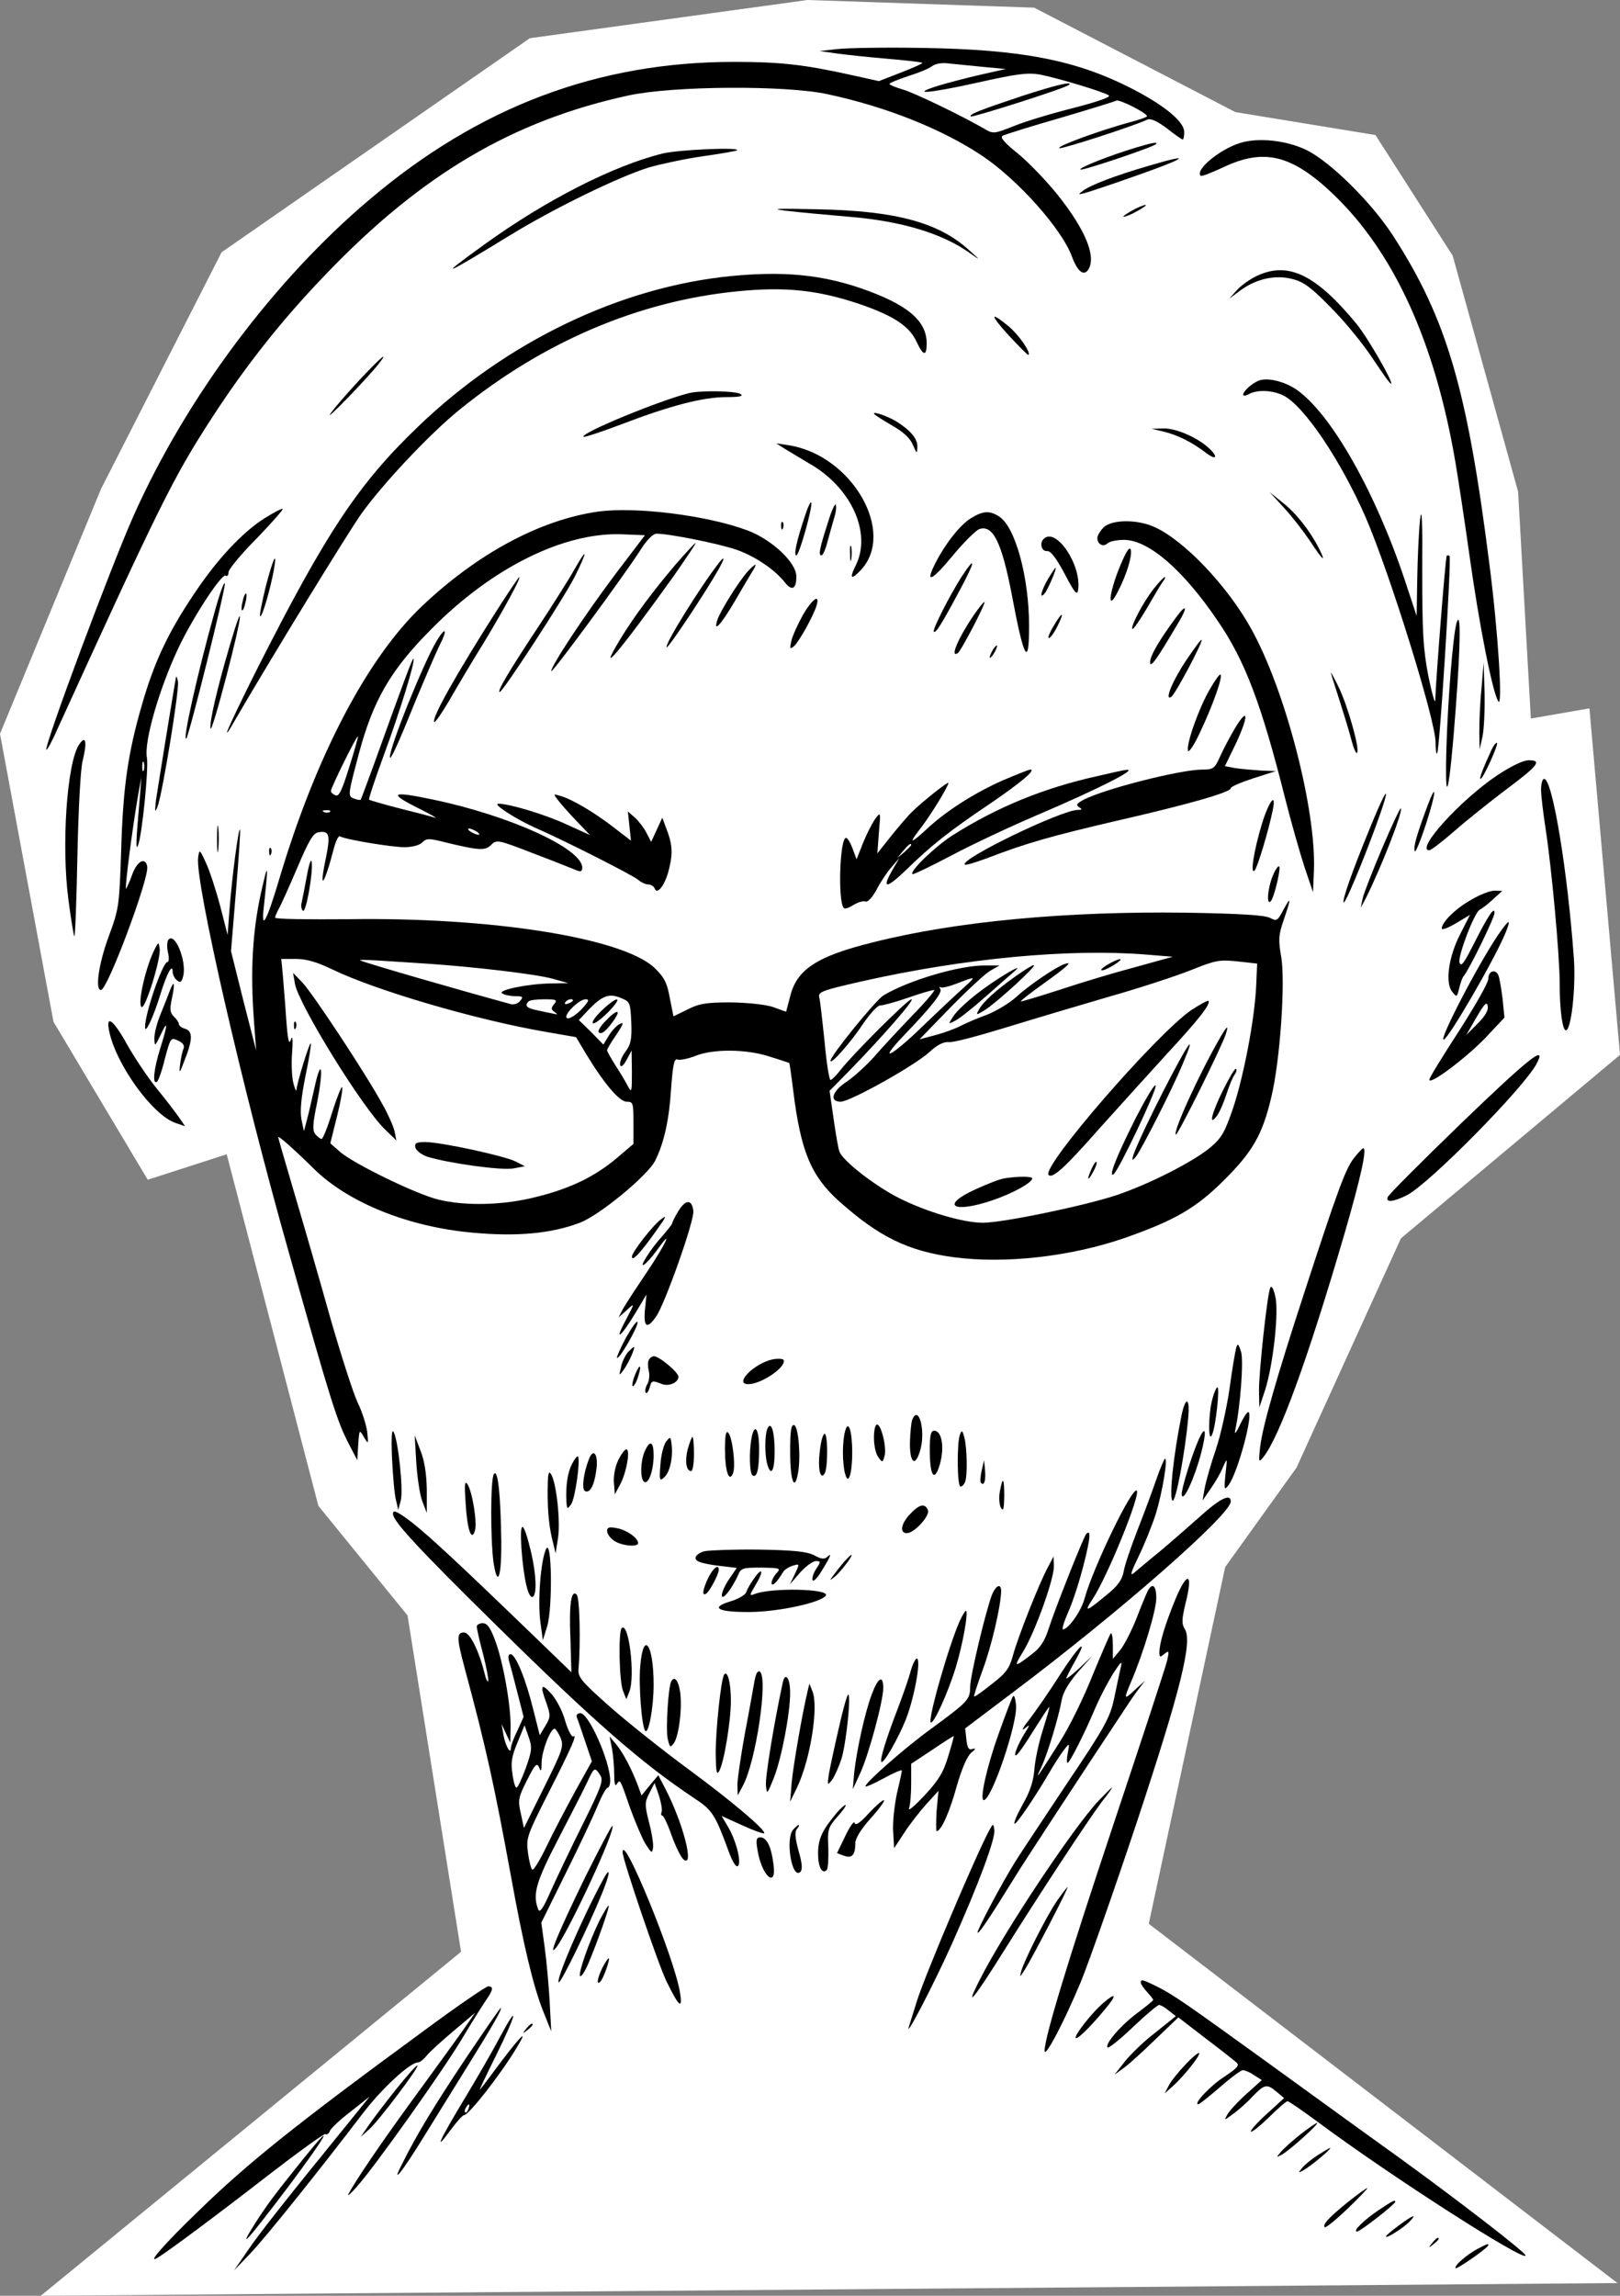 <?xml version="1.0" encoding="UTF-8" standalone="no"?>
<!-- Created with Inkscape (http://www.inkscape.org/) -->

<svg
   width="939.761mm"
   height="1331.329mm"
   viewBox="0 0 939.761 1331.329"
   version="1.1"
   id="svg5"
   xml:space="preserve"
   inkscape:version="1.2.1 (9c6d41e410, 2022-07-14)"
   sodipodi:docname="post djs.svg"
   xmlns:inkscape="http://www.inkscape.org/namespaces/inkscape"
   xmlns:sodipodi="http://sodipodi.sourceforge.net/DTD/sodipodi-0.dtd"
   xmlns="http://www.w3.org/2000/svg"
   xmlns:svg="http://www.w3.org/2000/svg"><rect x="0" y="0" width="939.761" height="1331.329" fill="#808080" stroke="none"/><sodipodi:namedview
     id="namedview7"
     pagecolor="#ffffff"
     bordercolor="#000000"
     borderopacity="0.25"
     inkscape:showpageshadow="2"
     inkscape:pageopacity="0.0"
     inkscape:pagecheckerboard="0"
     inkscape:deskcolor="#d1d1d1"
     inkscape:document-units="mm"
     showgrid="false"
     inkscape:zoom="0.16110414"
     inkscape:cx="4363.6372"
     inkscape:cy="-10213.89"
     inkscape:window-width="1920"
     inkscape:window-height="991"
     inkscape:window-x="-9"
     inkscape:window-y="-9"
     inkscape:window-maximized="1"
     inkscape:current-layer="layer5" /><defs
     id="defs2"><style
       id="style2">.cls-1{fill:#273184;}.cls-2{fill:#c7371b;}</style><style
       id="style2-8">.cls-1{fill:#273184;}.cls-2{fill:#c7371b;}</style></defs><g
     inkscape:groupmode="layer"
     id="layer4"
     inkscape:label="dialexo"
     transform="translate(-116.731,-55.044)"><g
       id="g8187"
       inkscape:label="dialexo"
       style="display:inline"
       transform="translate(0,-172.508)"><path
         style="fill:#ffffff;fill-opacity:1;stroke-width:5;stroke-linecap:square;stroke-miterlimit:6.1;paint-order:markers fill stroke"
         d="m 140.373,1558.881 914.642,-7.388 -271.881,-208.343 44.328,-206.866 41.373,-57.627 60.582,-132.985 127.075,-106.388 -17.731,-200.955 -33.985,5.91 -7.388,-131.507 -37.94,-136.879 -44.806,-69.987 -81.269,-13.298 -116.731,-60.582 -131.507,-4.433 -161.06,22.164 -178.791,124.119 -69.938,137.216 -58.614,142.053 31.03,166.97 54.672,91.612 45.806,-14.776 53.194,203.91 51.716,63.537 31.03,195.045 z"
         id="path8001"
         sodipodi:nodetypes="cccccccccccccccccccccccccc"
         inkscape:label="fond dialexo" /><g
         transform="matrix(0.18,0,0,-0.18,-18.9,1950.033)"
         fill="#000000"
         stroke="none"
         id="g2326"
         inkscape:label="dialexo"
         style="display:inline"><path
           d="m 3450,9411 -55,-6 55,-8 c 30,-4 104,-12 164,-17 60,-5 110,-11 112,-13 2,-2 -29,-16 -68,-31 l -72,-28 -95,21 c -145,32 -223,41 -371,41 -439,0 -822,-144 -1175,-443 -308,-260 -590,-637 -760,-1017 -73,-163 -291,-748 -282,-756 2,-2 18,26 34,63 331,725 374,813 500,1007 109,168 227,317 365,460 309,323 604,497 978,578 144,31 507,33 640,4 192,-41 373,-114 501,-200 114,-77 255,-235 287,-323 18,-48 38,-65 53,-42 26,42 -9,128 -100,242 -34,42 -90,101 -125,130 -45,36 -61,54 -51,59 7,4 90,30 184,57 95,28 176,53 182,56 9,6 99,-40 99,-50 0,-3 -26,-12 -57,-20 -95,-26 -238,-78 -225,-83 9,-3 236,70 283,92 11,5 32,-5 63,-28 25,-20 48,-36 51,-36 3,0 5,11 5,24 0,33 -62,85 -169,140 -180,92 -355,126 -676,131 -121,2 -245,0 -275,-4 z m 470,-57 75,-7 -80,-18 c -44,-10 -105,-26 -135,-35 -100,-31 -34,-26 123,9 130,29 162,33 203,26 56,-11 203,-55 221,-67 8,-5 -35,-20 -112,-40 -68,-17 -155,-43 -192,-58 -66,-26 -68,-27 -98,-9 -75,43 -224,115 -262,126 -24,7 -43,15 -43,18 0,3 27,14 60,25 32,10 67,24 77,32 11,8 32,12 53,9 19,-2 69,-7 110,-11 z"
           id="path1964" /><path
           d="m 4050,9261 c -141,-47 -174,-60 -168,-67 5,-4 308,92 317,102 13,13 -47,-2 -149,-35 z"
           id="path1966" /><path
           d="m 4751,9109 c -66,-20 -147,-87 -128,-106 3,-3 35,10 72,27 132,63 222,41 356,-87 195,-187 327,-475 393,-863 8,-47 29,-184 46,-305 31,-222 74,-437 92,-465 15,-25 0,220 -28,438 -72,570 -138,794 -311,1062 -70,108 -202,238 -279,276 -64,31 -154,41 -213,23 z"
           id="path1968" /><path
           d="m 4415,9094 c -84,-25 -190,-67 -179,-71 10,-3 233,72 243,82 7,8 -11,5 -64,-11 z"
           id="path1970" /><path
           d="m 2890,9075 c -159,-39 -377,-150 -575,-293 -154,-111 -139,-106 80,28 143,88 353,190 450,220 39,11 117,28 174,36 58,8 107,17 110,19 10,11 -188,2 -239,-10 z"
           id="path1972" /><path
           d="m 4455,9035 c -107,-31 -187,-62 -211,-80 -18,-13 -17,-14 11,-6 17,5 83,27 148,50 173,60 203,81 52,36 z"
           id="path1974" /><path
           d="m 4400,8890 c -19,-11 -30,-19 -25,-19 6,0 26,8 45,19 19,11 31,19 25,19 -5,0 -26,-8 -45,-19 z"
           id="path1976" /><path
           d="m 3290,8890 c 41,-5 131,-13 200,-19 170,-14 301,-54 389,-117 36,-25 36,-25 -3,10 -98,89 -236,126 -486,131 -137,3 -159,2 -100,-5 z"
           id="path1978" /><path
           d="m 4805,8681 c -22,-10 -51,-31 -65,-46 l -25,-28 35,26 c 53,39 115,52 170,37 36,-9 62,-29 125,-94 44,-44 104,-118 134,-164 30,-45 55,-81 58,-79 6,7 -76,149 -111,192 -131,159 -220,203 -321,156 z"
           id="path1980" /><path
           d="m 3110,8680 c -357,-35 -724,-211 -1009,-485 -193,-185 -297,-342 -522,-787 -94,-188 -122,-254 -63,-150 107,184 356,591 402,656 70,98 222,259 316,335 271,220 579,351 898,382 152,15 256,4 388,-40 112,-38 164,-72 187,-122 22,-47 33,-49 33,-6 0,74 -63,126 -213,178 -130,44 -250,55 -417,39 z"
           id="path1982" /><path
           d="m 4006,8487 c 33,-35 60,-63 62,-61 9,7 -32,66 -65,93 -61,50 -59,36 3,-32 z"
           id="path1984" /><path
           d="m 1911,8344 c -39,-42 -81,-90 -93,-108 -21,-30 118,113 155,160 37,47 8,23 -62,-52 z"
           id="path1986" /><path
           d="m 4810,8343 c -21,-8 -50,-34 -50,-45 0,-5 9,-4 19,2 28,15 77,12 111,-5 67,-34 185,-210 265,-393 77,-178 225,-653 225,-724 0,-23 2,-39 5,-36 8,7 47,629 40,636 -3,3 -7,3 -9,1 -4,-4 -35,-399 -37,-465 0,-16 -10,18 -22,76 -17,89 -20,140 -20,340 1,161 -1,213 -7,165 -4,-38 -8,-124 -9,-190 l -2,-120 -38,115 c -95,285 -238,537 -349,614 -40,27 -94,40 -122,29 z"
           id="path1988" /><path
           d="m 2975,8303 c -91,-22 -352,-129 -341,-141 3,-2 58,16 124,41 154,59 261,87 336,87 43,0 57,3 46,10 -15,10 -128,12 -165,3 z"
           id="path1990" /><path
           d="m 3570,8237 c 0,-3 25,-19 56,-37 37,-21 60,-41 69,-63 14,-31 14,-31 15,-6 0,26 -23,53 -70,82 -28,16 -70,31 -70,24 z"
           id="path1992" /><path
           d="m 4503,8179 c 45,-11 90,-33 135,-67 36,-28 44,-16 10,15 -38,34 -105,63 -145,62 l -38,-1 z"
           id="path1994" /><path
           d="m 3285,8122 c 17,-10 50,-30 75,-45 137,-77 204,-225 151,-330 -21,-42 -15,-48 17,-14 114,122 -29,370 -233,402 l -40,6 z"
           id="path1996" /><path
           d="m 4891,7934 c 26,-28 63,-76 84,-107 42,-64 54,-74 29,-24 -29,57 -75,115 -118,148 l -41,33 z"
           id="path1998" /><path
           d="m 3346,7902 c -26,-78 -35,-122 -26,-122 9,0 53,156 48,170 -2,5 -12,-16 -22,-48 z"
           id="path2000" /><path
           d="m 3423,7890 c -28,-87 -33,-110 -22,-110 4,0 13,19 19,43 6,23 16,57 21,75 6,18 9,38 6,45 -2,6 -13,-17 -24,-53 z"
           id="path2002" /><path
           d="m 1605,7899 c -72,-46 -154,-134 -228,-246 -82,-122 -127,-218 -166,-354 -45,-155 -61,-264 -67,-469 -6,-179 -7,-188 -40,-277 -32,-87 -45,-173 -25,-173 21,0 156,361 149,398 -6,31 -32,18 -48,-25 -8,-23 -18,-44 -20,-47 -6,-5 21,201 39,304 l 10,55 -4,-55 c -3,-30 -7,-84 -10,-120 -3,-42 -2,-58 3,-45 13,29 35,250 29,283 -10,52 40,224 103,357 48,100 138,237 151,230 5,-4 9,1 9,11 0,9 41,59 92,110 50,52 87,94 82,94 -6,0 -32,-14 -59,-31 z m -388,-811 c -3,-7 -5,-2 -5,12 0,14 2,19 5,13 2,-7 2,-19 0,-25 z"
           id="path2004" /><path
           d="m 2680,7921 c -187,-27 -387,-135 -565,-303 -178,-168 -344,-486 -461,-879 -42,-141 -60,-173 -50,-89 15,141 14,147 -10,40 -27,-124 -34,-251 -22,-410 l 7,-95 -41,160 -40,160 16,194 c 9,107 15,196 13,198 -5,5 -26,-154 -34,-260 l -6,-80 -24,94 c -14,52 -34,114 -46,139 -20,44 -21,44 -25,17 -10,-78 141,-739 293,-1275 135,-479 155,-543 194,-617 l 26,-50 3,50 c 3,49 4,50 18,25 15,-25 15,-24 11,16 -3,22 -16,65 -31,95 -14,30 -53,151 -87,269 -33,118 -85,298 -115,399 -30,101 -54,185 -54,187 0,6 49,-37 116,-103 111,-109 306,-187 512,-205 141,-13 252,-3 344,32 62,23 219,152 243,200 28,56 45,131 51,228 6,81 10,102 21,98 7,-3 33,2 56,11 58,24 167,23 242,-2 33,-10 61,-20 62,-20 1,0 7,-41 13,-90 24,-194 57,-274 147,-355 130,-116 223,-161 370,-181 167,-22 377,2 551,62 160,56 230,96 319,185 93,92 125,148 153,266 29,117 47,379 32,458 -9,53 -8,67 9,117 24,70 24,78 -2,30 -18,-34 -21,-36 -42,-25 -16,9 -95,14 -272,17 -385,5 -740,-28 -1006,-95 -183,-45 -248,-88 -269,-175 -7,-27 -13,-49 -13,-49 -1,0 -20,7 -42,15 -24,8 -79,14 -136,15 -80,0 -103,-4 -140,-23 l -45,-22 -12,60 c -9,50 -18,66 -50,97 -103,96 -525,163 -985,156 -130,-1 -237,0 -237,5 0,4 5,15 10,25 6,9 33,69 60,132 39,92 53,116 70,118 35,6 39,-8 24,-82 -24,-113 -6,-91 26,32 6,23 15,40 19,37 16,-10 166,-35 208,-35 24,0 48,6 57,15 14,14 22,14 73,1 111,-27 131,-28 150,-8 17,17 22,16 138,-29 66,-25 128,-50 138,-54 12,-5 17,-3 17,9 0,62 -237,169 -484,220 -129,27 -142,21 -51,-25 44,-22 71,-37 60,-34 -11,4 -62,17 -114,30 -51,13 -95,26 -98,28 -2,3 19,66 47,142 52,141 103,306 96,312 -3,3 -28,-64 -128,-342 -22,-60 -41,-111 -42,-112 -2,-2 -12,0 -23,4 -19,8 -18,12 17,144 46,172 102,270 235,403 195,197 427,312 615,304 l 72,-3 -98,-129 c -96,-128 -204,-291 -204,-309 0,-11 234,307 286,388 21,34 42,55 53,55 42,0 200,-32 256,-51 61,-21 125,-64 158,-106 23,-29 37,-21 37,19 0,45 -78,118 -156,148 -130,49 -362,78 -484,61 z m -801,-823 c -23,-74 -33,-96 -44,-91 -8,3 -15,9 -15,14 0,11 83,179 87,176 1,-2 -11,-46 -28,-99 z m -62,-144 c -3,-3 -12,-4 -19,-1 -8,3 -5,6 6,6 11,1 17,-2 13,-5 z m 473,-64 c 8,-5 11,-10 5,-10 -5,0 -17,5 -25,10 -8,5 -10,10 -5,10 6,0 17,-5 25,-10 z m 2157,-396 86,-7 -119,-33 c -65,-17 -175,-50 -244,-73 -68,-22 -125,-39 -127,-38 -1,2 31,27 73,57 78,56 98,74 67,63 -30,-11 -116,-70 -156,-107 -21,-19 -63,-44 -93,-56 -31,-11 -70,-28 -87,-37 -18,-9 -54,-22 -81,-29 l -49,-13 99,102 c 55,56 113,110 129,119 l 30,17 h -45 c -83,1 -249,-48 -330,-97 -26,-17 -170,-194 -170,-210 0,-15 66,60 103,116 23,34 48,62 57,62 9,0 50,11 90,25 40,14 78,25 84,25 5,0 -26,-37 -70,-82 -44,-46 -100,-106 -124,-134 -25,-28 -64,-63 -87,-79 -48,-31 -58,-65 -20,-65 30,0 240,117 287,161 25,23 46,33 62,31 13,-2 95,20 183,47 88,27 239,72 335,100 96,27 214,66 262,85 79,32 92,34 150,28 l 63,-7 -3,-70 c -5,-109 -39,-286 -73,-391 -27,-80 -38,-100 -72,-129 -53,-46 -198,-120 -305,-156 -102,-34 -366,-89 -431,-89 -63,0 -182,35 -271,80 -77,39 -180,119 -191,149 -4,9 -12,57 -19,106 l -13,90 64,65 c 107,110 212,230 200,230 -12,0 -189,-177 -228,-227 -14,-18 -29,-33 -33,-33 -4,0 -13,55 -19,123 -7,67 -14,131 -17,142 -5,19 7,23 138,53 329,74 668,106 915,86 z m -2622,-48 c 138,-67 461,-162 687,-201 l 98,-17 31,-52 c 60,-99 109,-156 132,-156 21,0 22,-4 22,-68 v -68 l -53,-45 c -71,-60 -149,-98 -257,-125 -107,-28 -232,-31 -320,-9 -72,18 -267,113 -314,152 l -33,29 22,88 c 12,48 19,90 16,93 -2,3 -17,-34 -32,-81 -14,-47 -30,-86 -34,-86 -4,0 -13,7 -20,15 -10,12 -9,32 5,100 22,110 15,155 -8,50 -10,-44 -21,-93 -26,-110 l -8,-30 -8,38 c -5,27 -1,70 13,140 12,56 19,103 17,105 -4,4 -44,-126 -46,-149 -1,-8 -5,2 -10,21 -5,19 -7,64 -4,100 3,41 1,56 -4,40 -6,-19 -10,-2 -15,65 -3,50 -9,114 -11,143 l -5,52 h 47 c 34,0 68,-10 118,-34 z m 300,19 c 153,-10 357,-34 410,-49 l 50,-14 -56,-1 c -75,-1 -174,-22 -157,-32 7,-5 26,-9 42,-9 24,0 27,-2 16,-15 -7,-9 -20,-13 -29,-11 -183,50 -463,131 -486,141 -5,3 19,2 55,0 36,-2 106,-7 155,-10 z m 1735,-77 c -19,-17 -79,-73 -133,-125 -102,-99 -148,-121 -61,-30 92,96 125,138 118,150 -4,7 -4,9 0,6 4,-4 28,2 54,12 62,24 63,24 22,-13 z M 2788,6276 c 2,-54 -1,-71 -19,-95 -12,-16 -19,-35 -17,-43 3,-8 11,-2 21,17 l 16,30 1,-70 c 0,-64 -1,-68 -13,-45 -7,14 -25,44 -40,67 -15,24 -27,45 -27,49 0,3 13,26 30,50 23,35 26,42 10,34 -10,-5 -26,-23 -35,-38 l -17,-28 -39,40 -40,39 33,35 c 43,44 65,52 103,36 29,-12 30,-15 33,-78 z m -249,58 c -10,-13 -10,-17 2,-25 11,-8 10,-9 -6,-5 -11,2 -35,7 -52,11 -32,6 -40,15 -26,28 3,4 26,7 51,7 39,0 43,-2 31,-16 z m 61,12 c 0,-2 -7,-7 -16,-10 -8,-3 -12,-2 -9,4 6,10 25,14 25,6 z m 27,-29 c -18,-18 -38,-31 -45,-28 -18,5 36,61 59,61 13,0 10,-7 -14,-33 z"
           id="path2006" /><path
           d="m 4327,6464 c -16,-9 -27,-18 -24,-20 3,-3 20,4 38,15 39,24 28,28 -14,5 z"
           id="path2008" /><path
           d="m 4025,6423 c -62,-44 -104,-82 -117,-107 -10,-18 -9,-18 19,-1 36,22 171,145 158,145 -5,0 -32,-17 -60,-37 z"
           id="path2010" /><path
           d="m 3975,6419 c -68,-43 -130,-95 -150,-125 -16,-25 -16,-25 7,-13 13,6 59,43 103,82 44,39 84,74 90,79 20,17 -3,7 -50,-23 z"
           id="path2012" /><path
           d="m 4594,6316 c -112,-76 -486,-507 -461,-532 12,-13 53,24 163,149 65,72 164,182 219,242 101,109 142,161 133,170 -2,2 -26,-11 -54,-29 z"
           id="path2014" /><path
           d="m 4686,6227 c -68,-118 -153,-304 -143,-313 5,-5 150,287 161,324 10,31 4,27 -18,-11 z"
           id="path2016" /><path
           d="m 4500,6049 c -80,-158 -118,-248 -85,-205 20,27 117,218 149,295 49,115 20,74 -64,-90 z"
           id="path2018" /><path
           d="m 4696,6059 c -37,-74 -49,-122 -21,-85 8,10 22,42 31,70 9,28 21,57 27,64 5,7 7,15 4,18 -3,3 -21,-27 -41,-67 z"
           id="path2020" /><path
           d="m 4416,5972 c -62,-123 -92,-197 -74,-186 16,10 140,272 136,286 -3,7 -30,-39 -62,-100 z"
           id="path2022" /><path
           d="m 4272,5805 c -17,-37 -14,-45 4,-12 9,16 14,31 11,33 -2,2 -9,-7 -15,-21 z"
           id="path2024" /><path
           d="m 3990,5773 c -14,-2 -55,-18 -92,-35 -115,-52 -75,-79 53,-36 65,22 129,57 129,71 0,7 -47,7 -90,0 z"
           id="path2026" /><path
           d="m 1704,6400 c 12,-67 219,-402 291,-470 l 36,-35 -6,30 c -4,17 -21,55 -38,85 -53,98 -229,364 -260,395 l -29,30 z"
           id="path2028" /><path
           d="m 1701,6264 c 0,-11 3,-14 6,-6 3,7 2,16 -1,19 -3,4 -6,-2 -5,-13 z"
           id="path2030" /><path
           d="m 2092,5873 c 2,-10 19,-23 38,-30 67,-21 239,-45 278,-38 l 37,7 -29,15 c -34,18 -242,63 -292,63 -28,0 -35,-3 -32,-17 z"
           id="path2032" /><path
           d="m 2694,6315 c -20,-19 -34,-38 -30,-42 4,-4 26,12 49,35 50,51 34,57 -19,7 z"
           id="path2034" /><path
           d="m 2705,6280 c -16,-16 -26,-33 -22,-36 8,-9 23,2 47,36 28,39 12,39 -25,0 z"
           id="path2036" /><path
           d="m 3883,7900 c -35,-21 -82,-81 -114,-143 -36,-70 -14,-61 54,21 36,44 76,83 87,87 44,14 72,-43 105,-215 38,-204 55,-234 55,-98 0,157 -44,319 -96,353 -31,20 -52,19 -91,-5 z"
           id="path2038" /><path
           d="m 3271,7874 c 0,-11 3,-14 6,-6 3,7 2,16 -1,19 -3,4 -6,-2 -5,-13 z"
           id="path2040" /><path
           d="m 4310,7870 c -11,-11 -20,-26 -20,-34 0,-21 20,-30 33,-17 6,6 30,11 53,11 79,0 191,-97 302,-261 88,-128 141,-269 217,-571 19,-75 47,-174 62,-220 l 28,-83 3,69 c 8,195 -92,583 -203,781 -76,137 -215,283 -310,326 -56,26 -139,25 -165,-1 z"
           id="path2042" /><path
           d="m 4117,7833 c -14,-13 -7,-41 11,-39 12,1 29,-22 57,-74 32,-61 40,-71 43,-51 12,80 -72,204 -111,164 z"
           id="path2044" /><path
           d="m 2931,7751 c -73,-86 -135,-169 -178,-240 -81,-134 -2,-40 172,203 41,59 73,106 70,106 -2,0 -31,-31 -64,-69 z"
           id="path2046" /><path
           d="m 3493,7785 c 0,-22 2,-30 4,-17 2,12 2,30 0,40 -3,9 -5,-1 -4,-23 z"
           id="path2048" /><path
           d="m 4372,7766 c -43,-95 -55,-181 -14,-99 27,53 44,110 40,130 -3,12 -11,2 -26,-31 z"
           id="path2050" /><path
           d="m 2606,7737 c -16,-29 -70,-115 -121,-192 -90,-136 -131,-205 -121,-205 10,0 208,304 242,372 41,82 42,99 0,25 z"
           id="path2052" /><path
           d="m 1610,7680 c -12,-50 -21,-93 -18,-96 6,-5 33,88 44,149 12,67 -2,39 -26,-53 z"
           id="path2054" /><path
           d="m 3072,7758 c -59,-75 -178,-266 -170,-274 5,-4 128,181 166,249 21,37 23,48 4,25 z"
           id="path2056" /><path
           d="m 3853,7712 c -38,-59 -96,-173 -90,-178 6,-6 26,26 81,129 53,98 57,122 9,49 z"
           id="path2058" /><path
           d="m 3163,7728 c -28,-31 -89,-128 -98,-157 -13,-42 12,-14 57,62 23,40 48,82 56,95 8,12 12,22 10,22 -3,0 -14,-10 -25,-22 z"
           id="path2060" /><path
           d="m 4131,7704 c -21,-36 -29,-66 -12,-48 10,10 42,84 36,84 -1,0 -12,-16 -24,-36 z"
           id="path2062" /><path
           d="m 2358,7608 c -134,-210 -215,-354 -205,-365 3,-2 24,28 48,69 23,40 72,123 110,184 66,109 123,214 116,214 -2,0 -33,-46 -69,-102 z"
           id="path2064" /><path
           d="m 4472,7673 c -34,-43 -76,-123 -69,-130 3,-2 24,28 48,69 23,40 46,79 52,86 5,6 7,12 4,12 -3,0 -19,-17 -35,-37 z"
           id="path2066" /><path
           d="m 1443,7590 c -53,-190 -103,-413 -89,-400 9,10 127,483 124,499 -2,9 -18,-36 -35,-99 z"
           id="path2068" /><path
           d="m 1536,7634 c -4,-14 -5,-28 -3,-31 3,-2 8,8 11,23 4,14 5,28 3,31 -3,2 -8,-8 -11,-23 z"
           id="path2070" /><path
           d="m 3341,7588 c -16,-29 -33,-66 -37,-83 -6,-26 -5,-28 8,-18 16,14 62,96 73,131 12,40 -13,23 -44,-30 z"
           id="path2072" /><path
           d="m 3892,7588 c -51,-75 -78,-139 -52,-123 11,7 93,165 86,165 -3,0 -18,-19 -34,-42 z"
           id="path2074" /><path
           d="m 4545,7582 c -57,-77 -85,-126 -85,-146 0,-21 20,6 91,127 31,51 27,64 -6,19 z"
           id="path2076" /><path
           d="m 1492,7483 c -40,-137 -64,-241 -60,-261 2,-9 25,69 52,172 53,204 58,260 8,89 z"
           id="path2078" /><path
           d="m 4150,7554 c -12,-19 -20,-38 -17,-40 3,-3 15,12 27,35 25,50 19,54 -10,5 z"
           id="path2080" /><path
           d="m 5447,7560 c -11,-43 -27,-238 -32,-400 -6,-212 10,-145 30,127 16,210 17,326 2,273 z"
           id="path2082" /><path
           d="m 2161,7505 c -44,-74 -152,-343 -151,-375 1,-13 27,43 80,175 33,79 69,163 80,185 27,52 20,63 -9,15 z"
           id="path2084" /><path
           d="m 4577,7443 c -45,-67 -72,-133 -49,-119 13,8 103,178 98,184 -2,2 -24,-28 -49,-65 z"
           id="path2086" /><path
           d="m 3950,7470 c -6,-11 -8,-20 -6,-20 3,0 10,9 16,20 6,11 8,20 6,20 -3,0 -10,-9 -16,-20 z"
           id="path2088" /><path
           d="m 5528,7350 c -5,-47 -7,-110 -7,-140 l 1,-55 9,40 c 5,22 8,85 7,140 l -3,100 z"
           id="path2090" /><path
           d="m 5043,7400 c 2,-8 16,-51 30,-95 14,-44 31,-100 37,-124 6,-23 14,-41 17,-37 10,9 -29,149 -59,211 -16,33 -27,53 -25,45 z"
           id="path2092" /><path
           d="m 4652,7348 c -35,-61 -75,-173 -70,-197 2,-9 20,18 39,59 40,84 74,179 66,186 -3,3 -18,-19 -35,-48 z"
           id="path2094" /><path
           d="m 1321,7389 c -6,-30 -60,-364 -65,-399 -4,-37 -3,-40 5,-20 15,36 71,378 66,403 -2,12 -5,19 -6,16 z"
           id="path2096" /><path
           d="m 4734,7224 c -16,-27 -38,-68 -48,-91 -18,-40 -22,-43 -58,-43 -70,0 -314,-62 -382,-97 -22,-12 -26,-17 -15,-24 11,-7 10,-9 -4,-9 -53,0 -381,-159 -364,-176 3,-3 35,7 73,21 124,48 210,72 416,120 232,53 368,92 368,105 0,5 33,19 73,32 l 72,23 -50,2 c -27,2 -64,5 -82,8 l -32,6 36,74 c 41,88 40,120 -3,49 z"
           id="path2098" /><path
           d="m 1008,7170 c -39,-60 -57,-325 -34,-499 8,-62 17,-116 19,-118 3,-2 7,115 10,259 3,145 10,283 17,307 15,61 10,84 -12,51 z"
           id="path2100" /><path
           d="m 5560,7153 c -28,-61 -40,-93 -35,-93 8,0 58,110 53,116 -3,2 -11,-8 -18,-23 z"
           id="path2102" /><path
           d="m 5578,7071 c -118,-79 -265,-241 -218,-241 5,0 42,28 82,63 40,35 114,94 163,131 106,79 119,96 76,96 -19,0 -56,-18 -103,-49 z"
           id="path2104" /><path
           d="m 3987,7056 c -91,-40 -184,-99 -245,-156 -54,-50 -62,-51 -24,-2 30,37 92,138 92,149 0,6 -80,-57 -116,-92 -12,-11 -42,-46 -67,-77 l -46,-58 5,68 c 6,66 6,67 -12,43 -10,-14 -27,-48 -39,-77 l -21,-53 -13,35 c -7,19 -16,34 -21,34 -20,0 -27,-206 -7,-226 3,-4 18,1 31,10 14,8 31,14 38,11 8,-3 22,12 36,37 12,24 34,57 48,73 l 26,30 -21,-36 c -37,-64 -23,-65 42,-3 82,80 140,126 268,212 100,68 153,112 133,112 -5,0 -44,-16 -87,-34 z m -297,-209 c 0,-2 -10,-12 -22,-23 l -23,-19 19,23 c 18,21 26,27 26,19 z"
           id="path2106" /><path
           d="m 4290,7069 c -175,-39 -323,-100 -467,-191 -56,-36 -139,-116 -129,-125 2,-2 59,25 127,61 68,36 192,94 274,129 204,87 329,151 288,146 -5,0 -46,-9 -93,-20 z"
           id="path2108" /><path
           d="m 5720,7025 c 0,-19 7,-77 15,-128 19,-125 45,-404 45,-496 0,-86 9,-151 20,-151 17,0 32,134 26,228 -20,282 -69,582 -96,582 -6,0 -10,-16 -10,-35 z"
           id="path2110" /><path
           d="m 5352,6968 c -34,-92 -44,-128 -39,-141 2,-6 18,32 36,87 34,105 36,143 3,54 z"
           id="path2112" /><path
           d="m 2550,6994 c 7,-10 34,-41 59,-67 l 46,-48 -75,34 c -68,32 -185,67 -220,67 -21,0 52,-47 113,-75 101,-44 321,-156 337,-170 9,-8 24,-15 32,-15 9,0 18,-6 21,-12 8,-25 35,11 47,63 13,52 10,82 -11,134 l -11,30 -18,-39 -18,-39 -15,29 c -8,16 -25,38 -37,49 l -23,20 5,-47 5,-47 -56,43 c -62,48 -133,90 -171,101 -23,7 -24,7 -10,-11 z"
           id="path2114" /><path
           d="m 5167,6898 c -56,-137 -89,-230 -83,-236 7,-6 103,234 131,326 16,55 -6,13 -48,-90 z"
           id="path2116" /><path
           d="m 4820,6914 c -26,-87 -38,-164 -23,-149 9,10 44,125 58,193 13,63 -12,31 -35,-44 z"
           id="path2118" /><path
           d="m 5208,6837 c -31,-73 -59,-145 -63,-162 l -6,-30 16,30 c 51,102 121,282 113,290 -2,2 -29,-55 -60,-128 z"
           id="path2120" /><path
           d="m 1453,6865 c 0,-38 2,-53 4,-32 2,20 2,52 0,70 -2,17 -4,1 -4,-38 z"
           id="path2122" /><path
           d="m 1621,6824 c 0,-11 3,-14 6,-6 3,7 2,16 -1,19 -3,4 -6,-2 -5,-13 z"
           id="path2124" /><path
           d="m 1742,6745 c -7,-38 -15,-78 -17,-87 -2,-10 1,-20 5,-23 10,-6 33,124 28,157 -2,13 -9,-7 -16,-47 z"
           id="path2126" /><path
           d="m 4855,6747 c -16,-39 -21,-97 -6,-81 11,12 33,105 27,112 -3,3 -13,-11 -21,-31 z"
           id="path2128" /><path
           d="m 5494,6670 c -50,-28 -94,-72 -94,-92 0,-6 21,2 46,17 l 45,27 -31,-61 c -37,-71 -50,-156 -27,-186 15,-19 16,-19 23,10 4,17 10,35 15,40 20,26 99,188 99,203 0,23 -21,-9 -69,-104 -30,-59 -39,-71 -44,-55 -5,22 49,163 66,170 5,2 24,16 41,32 l 31,28 -25,1 c -14,0 -48,-13 -76,-30 z"
           id="path2130" /><path
           d="m 5582,6558 c -64,-94 -191,-338 -176,-338 14,0 163,256 199,343 20,49 13,47 -23,-5 z"
           id="path2132" /><path
           d="m 1295,6540 c -3,-6 -4,-24 0,-40 4,-17 3,-30 -2,-30 -15,0 -73,-167 -72,-210 0,-25 28,35 50,108 21,67 39,100 39,70 0,-8 6,-21 14,-27 11,-9 15,-6 20,14 12,49 -29,147 -49,115 z"
           id="path2134" /><path
           d="m 1254,6515 c -29,-53 -59,-181 -44,-190 12,-7 63,158 58,188 -3,22 -4,22 -14,2 z"
           id="path2136" /><path
           d="m 5550,6416 c 0,-13 -43,-88 -95,-169 -52,-80 -95,-150 -95,-156 0,-19 116,68 181,135 l 61,65 -6,60 c -4,33 -10,67 -13,75 -9,23 -33,16 -33,-10 z m -35,-145 -36,-36 33,57 c 26,45 34,52 36,36 3,-14 -9,-33 -33,-57 z"
           id="path2138" /><path
           d="m 1301,6378 c -5,-13 -18,-47 -30,-76 -12,-29 -21,-65 -20,-80 1,-25 2,-24 20,13 24,52 24,36 -1,-43 -21,-67 -26,-117 -11,-108 5,3 17,37 26,75 18,67 19,69 42,58 16,-7 22,-16 18,-26 -4,-9 -9,-32 -11,-51 -4,-32 -2,-30 15,15 26,66 26,92 1,100 -11,3 -20,10 -20,15 0,5 -7,16 -16,24 -13,13 -14,24 -6,61 10,48 7,59 -7,23 z"
           id="path2140" /><path
           d="m 1105,6249 c 21,-107 139,-271 213,-297 l 32,-11 -22,32 c -13,18 -45,60 -73,94 -27,34 -68,95 -90,134 -45,82 -71,102 -60,48 z"
           id="path2142" /><path
           d="m 5460,5948 c -126,-122 -232,-228 -234,-235 -8,-19 19,-16 62,6 72,37 378,347 418,424 34,65 -26,17 -246,-195 z"
           id="path2144" /><path
           d="m 5116,5837 c -27,-35 -53,-107 -159,-432 -90,-275 -134,-430 -142,-495 -6,-52 -5,-54 10,-35 52,65 144,318 261,718 52,179 74,277 61,277 -3,0 -17,-15 -31,-33 z"
           id="path2146" /><path
           d="m 2940,5668 c -11,-18 -20,-36 -20,-39 0,-4 -15,-22 -32,-42 -37,-40 -77,-104 -59,-92 7,4 26,25 42,47 55,77 29,21 -34,-73 -35,-52 -70,-105 -77,-119 l -13,-25 27,24 c 26,24 26,24 -5,-35 -38,-71 -14,-52 34,28 l 34,57 -5,-50 c -5,-56 7,-63 36,-21 28,39 124,310 120,340 -4,38 -25,38 -48,0 z"
           id="path2148" /><path
           d="m 2885,5642 c -26,-18 -95,-107 -95,-121 0,-18 28,12 81,87 30,42 32,48 14,34 z"
           id="path2150" /><path
           d="m 4847,5420 c -10,-25 -37,-276 -36,-332 l 1,-53 19,57 c 26,83 45,254 32,303 -6,25 -12,34 -16,25 z"
           id="path2152" /><path
           d="m 2771,5260 c -18,-34 -31,-63 -29,-65 7,-7 70,103 66,115 -2,6 -18,-17 -37,-50 z"
           id="path2154" /><path
           d="m 4737,5225 c -3,-11 -13,-69 -21,-130 -9,-60 -28,-148 -44,-195 -16,-47 -32,-103 -36,-125 l -7,-40 26,38 c 15,21 33,52 40,70 14,31 14,31 8,-23 -5,-51 -4,-53 10,-35 30,40 82,235 63,235 -4,0 -16,-19 -27,-42 -11,-24 -18,-32 -15,-18 17,76 28,228 19,255 -9,27 -11,28 -16,10 z"
           id="path2156" /><path
           d="m 2777,5213 c -8,-10 -19,-31 -22,-48 -7,-29 -7,-30 9,-8 15,21 39,73 32,73 -1,0 -10,-8 -19,-17 z"
           id="path2158" /><path
           d="m 2845,5189 c -4,-5 -4,-21 -1,-35 4,-13 2,-34 -5,-45 -6,-11 -8,-24 -4,-27 3,-3 8,4 12,16 6,24 8,25 38,13 23,-10 55,4 55,23 0,14 -62,66 -79,66 -5,0 -13,-5 -16,-11 z"
           id="path2160" /><path
           d="m 3244,5190 c -61,-13 -126,-80 -79,-80 42,0 123,55 114,78 -2,4 -18,5 -35,2 z"
           id="path2162" /><path
           d="m 2800,5140 c -7,-17 -10,-33 -8,-36 3,-3 11,9 17,27 14,42 7,49 -9,9 z"
           id="path2164" /><path
           d="m 4661,5063 c -14,-49 -14,-149 -1,-115 12,27 25,152 17,152 -3,0 -11,-17 -16,-37 z"
           id="path2166" /><path
           d="m 4561,5008 c -26,-129 -40,-262 -29,-273 10,-10 41,155 51,268 6,65 -9,69 -22,5 z"
           id="path2168" /><path
           d="m 3693,4994 c -3,-9 -6,-41 -7,-71 -1,-69 18,-82 34,-23 17,63 -7,147 -27,94 z"
           id="path2170" /><path
           d="m 3226,4965 c -8,-21 -8,-83 0,-112 12,-43 24,-23 24,40 0,66 -12,102 -24,72 z"
           id="path2172" /><path
           d="m 3300,4891 c 0,-91 14,-129 25,-69 10,52 2,151 -12,156 -10,3 -13,-19 -13,-87 z"
           id="path2174" /><path
           d="m 3477,4958 c -4,-12 -7,-43 -7,-68 0,-25 3,-56 7,-68 10,-40 23,-3 23,68 0,71 -13,108 -23,68 z"
           id="path2176" /><path
           d="m 3570,4937 c 0,-24 6,-52 14,-62 13,-18 14,-18 20,3 8,25 -10,102 -24,102 -6,0 -10,-19 -10,-43 z"
           id="path2178" /><path
           d="m 2017,4869 c 3,-57 8,-117 13,-134 l 7,-30 8,30 c 9,33 -8,194 -23,221 -6,11 -8,-18 -5,-87 z"
           id="path2180" /><path
           d="m 3176,4939 c -9,-46 -7,-117 3,-123 14,-9 21,20 21,84 0,65 -14,87 -24,39 z"
           id="path2182" /><path
           d="m 3090,4900 c 0,-70 13,-109 26,-77 9,24 -2,117 -16,131 -7,7 -10,-10 -10,-54 z"
           id="path2184" /><path
           d="m 3750,4898 c 0,-79 13,-103 29,-57 20,57 12,119 -15,119 -11,0 -14,-16 -14,-62 z"
           id="path2186" /><path
           d="m 3847,4947 c -10,-27 -9,-167 2,-167 5,0 12,7 15,16 8,20 6,112 -3,144 -6,22 -8,23 -14,7 z"
           id="path2188" /><path
           d="m 4622,4943 c -23,-46 -63,-174 -60,-190 5,-25 42,56 63,137 16,62 15,88 -3,53 z"
           id="path2190" /><path
           d="m 3396,4897 c -8,-58 1,-98 15,-75 11,17 11,128 0,128 -5,0 -12,-24 -15,-53 z"
           id="path2192" /><path
           d="m 2095,4859 c 3,-47 11,-103 19,-125 l 15,-39 v 75 c -1,50 -7,92 -20,125 l -19,50 z"
           id="path2194" /><path
           d="m 2901,4926 c -8,-9 -17,-43 -19,-74 -4,-51 -3,-56 11,-43 19,15 30,64 25,106 -3,26 -4,27 -17,11 z"
           id="path2196" /><path
           d="m 2970,4901 c -10,-39 -5,-71 11,-71 5,0 9,25 9,55 0,30 -2,55 -5,55 -2,0 -9,-18 -15,-39 z"
           id="path2198" /><path
           d="m 2832,4895 c -15,-32 -16,-92 -2,-100 14,-8 30,38 30,86 0,45 -12,50 -28,14 z"
           id="path2200" /><path
           d="m 2746,4865 c -10,-20 -16,-52 -14,-73 l 3,-37 16,30 c 21,37 35,115 21,115 -5,0 -17,-16 -26,-35 z"
           id="path2202" /><path
           d="m 2651,4867 c -17,-43 -23,-94 -13,-101 16,-9 30,15 37,65 8,52 -9,77 -24,36 z"
           id="path2204" /><path
           d="m 2597,4853 c -14,-27 -21,-70 -18,-123 2,-23 3,-24 15,-7 13,17 31,145 22,154 -2,3 -11,-8 -19,-24 z"
           id="path2206" /><path
           d="m 4480,4803 c -13,-38 -40,-111 -61,-164 -20,-52 -41,-112 -44,-132 -5,-27 -19,-47 -54,-75 -67,-56 -76,-59 -46,-14 47,71 155,336 142,349 -14,14 -140,-246 -168,-347 -11,-42 -53,-100 -70,-100 -4,0 4,26 18,58 14,31 36,99 49,151 22,86 24,115 8,98 -8,-8 -101,-242 -121,-305 -12,-38 -27,-62 -53,-81 -58,-45 -61,-44 -30,6 38,61 100,233 100,276 l -1,32 -19,-36 c -29,-54 -97,-227 -112,-283 -11,-41 -22,-57 -68,-92 -30,-24 -55,-42 -57,-40 -2,1 11,40 28,87 28,75 58,204 59,252 0,26 -16,20 -29,-10 -20,-51 -71,-264 -71,-299 0,-40 -7,-47 -124,-133 -86,-62 -220,-180 -213,-187 2,-2 29,10 60,27 31,17 57,28 57,24 0,-3 -7,-37 -16,-74 -8,-38 -14,-93 -12,-122 l 3,-54 33,50 c 18,28 50,69 71,92 l 39,43 -6,-65 c -2,-36 -2,-65 0,-65 14,0 41,58 64,142 17,59 34,99 48,111 14,11 15,15 5,12 -13,-5 -18,2 -21,30 l -4,36 155,117 c 343,258 701,572 701,614 0,27 -35,10 -102,-51 -35,-31 -92,-81 -128,-111 -36,-29 -73,-61 -83,-69 -13,-11 -8,5 16,54 19,39 44,101 56,139 20,66 39,176 29,176 -2,0 -15,-30 -28,-67 z m -671,-893 c -15,-51 -32,-78 -76,-125 -31,-33 -53,-52 -50,-42 4,10 7,47 7,81 v 63 l 68,45 c 37,25 68,45 69,44 1,-1 -7,-31 -18,-66 z"
           id="path2208" /><path
           d="m 3917,4831 c -4,-19 -5,-36 -2,-39 10,-11 16,7 13,40 l -3,33 z"
           id="path2210" /><path
           d="m 2345,4820 c -11,-17 -11,-212 -1,-284 13,-84 26,-49 25,67 -2,152 -11,237 -24,217 z"
           id="path2212" /><path
           d="m 2519,4795 c -2,-78 2,-131 13,-180 l 12,-50 8,50 c 8,52 -5,175 -22,204 -7,12 -10,6 -11,-24 z"
           id="path2214" /><path
           d="m 2254,4728 c 5,-86 19,-127 30,-90 8,25 -8,125 -24,150 -9,13 -10,-2 -6,-60 z"
           id="path2216" /><path
           d="m 3976,4765 c -4,-19 -2,-43 3,-53 8,-13 10,-5 11,36 0,60 -5,67 -14,17 z"
           id="path2218" /><path
           d="m 3687,4692 c -30,-31 -35,-62 -11,-62 24,0 75,56 68,74 -9,23 -27,20 -57,-12 z"
           id="path2220" /><path
           d="m 2020,4692 c 0,-23 79,-109 326,-352 324,-319 475,-451 645,-564 58,-38 67,-52 110,-169 14,-38 25,-55 31,-49 12,12 -7,85 -34,129 l -19,32 66,-30 c 37,-17 69,-28 71,-26 9,8 -107,106 -246,208 -80,59 -192,148 -250,199 -95,84 -105,97 -102,124 7,81 4,228 -6,238 -18,18 -25,-32 -20,-146 l 3,-104 -199,192 c -206,198 -283,268 -334,305 -33,23 -42,26 -42,13 z"
           id="path2222" /><path
           d="m 2434,4580 c 7,-96 22,-163 37,-155 13,9 11,71 -6,144 -25,104 -37,108 -31,11 z"
           id="path2224" /><path
           d="m 2710,4637 c 0,-9 10,-23 22,-31 24,-17 78,-22 78,-8 0,16 -36,42 -68,48 -25,5 -32,3 -32,-9 z"
           id="path2226" /><path
           d="m 2513,4578 c -17,-38 -27,-166 -18,-234 l 8,-59 14,45 c 18,60 15,290 -4,248 z"
           id="path2228" /><path
           d="m 3025,4572 c -17,-4 -30,-14 -30,-22 0,-11 18,-17 66,-24 l 67,-8 -24,-35 c -30,-44 -33,-80 -4,-43 11,14 24,37 31,52 10,26 15,27 76,27 61,-1 64,-2 49,-18 -9,-10 -16,-24 -16,-32 1,-13 18,3 38,37 4,6 17,15 30,19 23,7 23,7 7,-27 l -16,-33 33,38 c 18,20 41,37 51,37 16,0 16,-2 1,-25 -9,-13 -14,-30 -12,-36 2,-7 15,5 28,27 30,48 36,63 20,48 -9,-9 -20,-8 -43,5 -25,12 -65,16 -177,18 -80,1 -158,-2 -175,-5 z"
           id="path2230" /><path
           d="m 3474,4538 c -11,-13 -26,-32 -34,-43 -14,-19 -14,-19 3,-6 18,14 62,71 54,71 -2,0 -12,-10 -23,-22 z"
           id="path2232" /><path
           d="m 3036,4486 c -18,-38 -21,-60 -7,-51 11,6 41,63 41,77 0,20 -19,5 -34,-26 z"
           id="path2234" /><path
           d="m 3183,4483 c -11,-15 -22,-35 -25,-44 -3,-8 -25,-21 -48,-28 -71,-21 -44,-36 62,-35 94,1 229,31 243,53 13,22 -176,26 -229,5 -18,-7 -18,-5 3,30 27,44 22,60 -6,19 z"
           id="path2236" /><path
           d="m 4542,4418 c -33,-80 -52,-142 -52,-172 0,-16 2,-17 16,-5 15,12 16,10 9,-21 -4,-19 -82,-255 -172,-525 -150,-449 -223,-690 -223,-733 1,-25 65,98 117,223 25,61 106,291 180,513 142,429 180,582 155,623 -11,17 -10,32 3,86 24,96 5,102 -33,11 z"
           id="path2238" /><path
           d="m 4452,4443 c -5,-10 -21,-49 -36,-88 -15,-38 -38,-83 -51,-100 l -25,-30 v 44 c 0,24 -3,41 -7,38 -3,-4 -29,-64 -58,-134 -28,-71 -75,-167 -105,-214 -76,-120 -83,-130 -61,-84 21,45 56,161 66,217 4,24 22,55 52,90 l 47,53 -42,-40 c -23,-21 -42,-36 -42,-33 0,3 12,27 26,52 48,85 18,59 -47,-41 -34,-54 -79,-118 -98,-143 -20,-25 -27,-38 -16,-30 19,15 19,15 2,-13 -23,-36 -40,-80 -28,-72 6,3 31,39 56,80 26,41 48,75 50,75 2,0 -8,-34 -21,-75 -13,-41 -25,-98 -27,-127 -3,-37 -14,-71 -37,-111 -18,-32 -30,-60 -27,-63 5,-5 70,91 119,176 15,25 34,54 43,65 15,19 16,19 10,-12 -4,-18 -4,-33 -1,-33 7,0 55,95 90,178 15,35 41,84 57,110 27,41 30,43 24,17 -4,-16 -13,-61 -21,-98 -13,-61 -29,-91 -153,-275 -76,-114 -151,-227 -166,-251 -46,-74 -125,-224 -121,-228 4,-5 43,54 119,177 31,51 205,316 360,550 9,14 26,39 38,55 l 23,30 -32,-29 c -37,-35 -38,-33 -12,28 39,92 80,228 80,267 0,41 -13,51 -28,22 z"
           id="path2240" /><path
           d="m 3847,4348 c -35,-77 -107,-328 -93,-328 11,0 54,95 79,175 23,75 43,185 33,185 -2,0 -11,-15 -19,-32 z"
           id="path2242" /><path
           d="m 2290,4329 c 0,-6 9,-47 21,-91 11,-44 18,-82 16,-85 -3,-2 -8,8 -11,22 -19,77 -48,135 -67,135 -24,0 -24,-17 1,-111 70,-259 96,-379 150,-673 40,-221 72,-356 104,-436 l 26,-65 -5,95 c -3,52 -10,131 -16,175 l -11,80 79,160 c 44,88 90,186 103,218 13,31 27,57 32,57 4,0 8,10 8,23 0,61 -69,217 -96,217 -9,0 -14,-6 -12,-12 3,-7 15,-42 27,-78 l 22,-65 -54,-97 c -29,-53 -71,-133 -92,-177 -21,-44 -42,-78 -46,-75 -4,2 -10,26 -14,54 -6,47 -4,55 64,189 77,151 96,195 82,186 -5,-3 -17,20 -26,50 -8,31 -29,70 -45,88 -33,36 -37,28 -15,-32 13,-38 13,-44 -4,-72 l -18,-30 -21,83 c -24,98 -57,178 -73,178 -7,0 -9,-8 -5,-22 4,-13 16,-58 27,-102 l 20,-78 -20,-44 c -12,-24 -21,-49 -21,-56 0,-24 -18,7 -24,42 l -6,35 14,-30 14,-30 1,51 c 1,69 -24,210 -50,279 -15,40 -25,55 -40,55 -10,0 -19,-5 -19,-11 z m 158,-456 c -13,-35 -26,-63 -30,-63 -4,0 -10,20 -13,45 -6,35 -2,57 16,100 l 23,56 13,-37 c 12,-34 11,-45 -9,-101 z m 112,98 c 11,-28 7,-39 -53,-160 l -65,-131 -10,47 c -10,43 -8,52 20,107 26,52 32,58 39,41 6,-15 8,-12 8,17 1,37 28,108 42,108 3,0 12,-13 19,-29 z m 128,-121 c 11,-17 3,-38 -56,-157 -38,-76 -84,-173 -103,-215 -25,-57 -36,-73 -41,-60 -19,49 -7,89 68,233 41,79 83,161 92,181 20,44 23,45 40,18 z"
           id="path2244" /><path
           d="m 2757,4324 c -11,-12 -8,-170 4,-201 l 11,-28 10,25 c 19,50 -2,226 -25,204 z"
           id="path2246" /><path
           d="m 2817,4203 c -6,-64 5,-198 16,-210 11,-11 27,76 27,149 0,130 -33,177 -43,61 z"
           id="path2248" /><path
           d="m 3689,4188 c -6,-24 -26,-81 -44,-128 -34,-88 -57,-161 -51,-167 7,-7 54,75 79,137 27,70 49,188 36,196 -4,2 -13,-15 -20,-38 z"
           id="path2250" /><path
           d="m 3185,4153 c -4,-21 -17,-97 -31,-169 -13,-72 -24,-146 -24,-165 l 1,-34 16,30 c 43,78 83,351 55,369 -7,4 -13,-8 -17,-31 z"
           id="path2252" /><path
           d="m 3087,4174 c -10,-17 -27,-175 -27,-254 1,-58 3,-71 11,-57 16,27 38,163 38,227 0,58 -11,100 -22,84 z"
           id="path2254" /><path
           d="m 3276,4148 c -27,-125 -57,-305 -54,-331 3,-30 4,-29 26,26 25,65 52,207 52,273 0,47 -16,69 -24,32 z"
           id="path2256" /><path
           d="m 2917,4153 c -10,-17 -18,-154 -12,-184 7,-30 9,-31 20,-16 17,24 28,118 20,168 -6,36 -18,49 -28,32 z"
           id="path2258" /><path
           d="m 3562,4108 c -22,-60 -48,-179 -56,-253 l -4,-50 23,50 c 27,57 75,233 75,276 0,45 -17,34 -38,-23 z"
           id="path2260" /><path
           d="m 3356,4120 c -16,-66 -46,-238 -51,-293 l -5,-62 22,45 c 43,90 70,259 50,310 l -10,25 z"
           id="path2262" /><path
           d="m 3457,4003 c -14,-60 -28,-126 -32,-148 -6,-38 -5,-39 10,-20 8,11 22,42 31,70 15,51 31,205 21,205 -3,0 -17,-48 -30,-107 z"
           id="path2264" /><path
           d="m 4018,4104 c -4,-6 -25,-61 -47,-123 -38,-106 -61,-211 -47,-211 25,0 109,246 104,306 -2,21 -6,34 -10,28 z"
           id="path2266" /><path
           d="m 2726,3935 c 4,-22 7,-60 7,-84 0,-27 3,-38 8,-30 11,18 11,17 43,-76 16,-44 38,-96 49,-115 20,-31 22,-33 25,-14 2,12 -4,49 -13,83 -14,56 -14,63 1,93 l 17,33 14,-40 c 7,-22 11,-45 9,-52 -3,-7 -2,-13 2,-13 4,0 18,-29 30,-64 13,-36 30,-70 38,-77 37,-30 -1,118 -59,229 l -22,42 -27,-32 -27,-33 -11,30 c -19,52 -49,109 -71,135 l -21,25 z"
           id="path2268" /><path
           d="m 4294,3768 c -81,-86 -307,-425 -384,-579 -50,-98 -18,-60 80,97 119,190 270,419 314,478 20,25 35,46 33,46 -2,0 -21,-19 -43,-42 z"
           id="path2270" /><path
           d="m 3552,3726 c -27,-30 -42,-39 -44,-30 -2,9 -15,-10 -30,-41 l -27,-56 22,-8 c 26,-10 37,2 37,40 0,16 18,45 51,82 28,31 46,57 41,57 -5,0 -28,-20 -50,-44 z"
           id="path2272" /><path
           d="m 3451,3730 c -48,-57 -61,-85 -61,-132 0,-44 13,-68 28,-53 4,4 6,35 5,71 -3,58 -1,66 28,99 18,20 30,37 28,39 -2,2 -15,-9 -28,-24 z"
           id="path2274" /><path
           d="m 2640,3523 c -87,-179 -123,-265 -94,-228 41,53 193,380 181,392 -2,2 -41,-72 -87,-164 z"
           id="path2276" /><path
           d="m 3309,3674 c -25,-31 -3,-162 24,-135 7,7 6,27 -6,68 -11,41 -13,61 -5,70 6,7 8,13 5,13 -2,0 -10,-7 -18,-16 z"
           id="path2278" /><path
           d="m 3943,3675 c -40,-72 -209,-470 -235,-554 -11,-35 -22,-71 -25,-80 -15,-47 79,134 138,265 87,195 141,340 137,368 -3,21 -4,21 -15,1 z"
           id="path2280" /><path
           d="m 3195,3608 c 14,-85 63,-125 51,-43 -7,56 -22,85 -42,85 -13,0 -15,-8 -9,-42 z"
           id="path2282" /><path
           d="m 2760,3602 c 0,-24 116,-365 142,-417 40,-82 52,-91 43,-35 -17,109 -185,519 -185,452 z"
           id="path2284" /><path
           d="m 2694,3508 c -67,-124 -149,-316 -140,-325 6,-6 96,179 140,287 28,69 28,92 0,38 z"
           id="path2286" /><path
           d="m 4161,3447 c -34,-49 -105,-190 -116,-227 -6,-23 -5,-22 12,5 25,40 142,265 137,265 -1,0 -16,-19 -33,-43 z"
           id="path2288" /><path
           d="m 2686,3383 c -33,-67 -70,-172 -63,-180 4,-3 15,14 26,39 29,68 71,188 66,188 -3,0 -15,-21 -29,-47 z"
           id="path2290" /><path
           d="m 2695,3230 c -16,-32 -21,-60 -6,-44 10,11 32,74 26,74 -3,0 -11,-13 -20,-30 z"
           id="path2292" /><path
           d="m 4430,3182 c 0,-5 9,-18 20,-30 11,-12 20,-23 20,-26 0,-2 -23,-21 -50,-41 -53,-39 -107,-101 -97,-112 4,-3 40,26 82,66 41,39 79,71 84,71 5,0 19,-8 31,-18 l 23,-18 -66,-53 c -37,-28 -81,-71 -99,-94 l -33,-42 30,22 c 17,12 63,54 103,93 l 73,70 87,-67 c 48,-36 93,-72 100,-78 11,-10 3,-18 -37,-45 -45,-28 -103,-90 -86,-90 4,0 35,25 70,55 34,30 68,55 74,55 6,0 23,-7 36,-16 l 25,-16 -50,-45 c -28,-25 -55,-55 -61,-66 -11,-20 -11,-20 17,1 16,11 45,36 63,56 40,41 47,43 79,16 l 24,-20 -56,-51 c -31,-28 -54,-54 -51,-57 3,-3 29,18 58,46 29,29 56,52 60,52 4,0 49,-31 99,-68 234,-174 668,-452 668,-429 0,10 -222,181 -410,317 -102,73 -288,208 -415,300 -273,197 -307,221 -362,249 -47,23 -53,25 -53,13 z"
           id="path2294" /><path
           d="m 2117,3025 c -411,-301 -566,-425 -725,-580 -113,-109 -167,-172 -130,-149 36,22 201,145 358,267 96,74 178,133 182,131 5,-3 11,1 14,9 3,9 33,37 67,63 l 62,49 -50,-62 c -211,-259 -306,-379 -343,-434 l -44,-64 51,53 c 48,50 219,263 364,453 61,80 152,164 178,164 6,0 18,10 27,21 9,12 49,48 87,80 l 70,59 -49,-70 c -28,-39 -99,-137 -159,-219 -97,-133 -179,-254 -201,-296 -4,-8 9,3 28,25 57,64 271,364 339,477 34,57 70,114 80,128 20,29 21,40 4,40 -7,0 -102,-65 -210,-145 z"
           id="path2296" /><path
           d="m 4304,3112 c -33,-30 -84,-94 -84,-107 0,-12 44,30 92,88 44,52 40,61 -8,19 z"
           id="path2298" /><path
           d="m 2258,2943 c -103,-154 -163,-253 -207,-342 -40,-77 -4,-33 70,87 40,64 105,170 145,234 74,119 108,178 101,178 -2,0 -51,-71 -109,-157 z"
           id="path2300" /><path
           d="m 2365,3007 c -21,-40 -71,-127 -112,-195 -84,-139 -103,-181 -49,-107 21,28 40,50 45,50 15,0 118,131 170,218 38,62 16,42 -50,-45 -34,-46 -65,-87 -69,-91 -4,-5 20,46 53,112 65,132 75,175 12,58 z m -102,-232 c -3,-9 -8,-14 -10,-11 -3,3 -2,9 2,15 9,16 15,13 8,-4 z"
           id="path2302" /><path
           d="m 2449,3033 c -13,-16 -12,-17 4,-4 9,7 17,15 17,17 0,8 -8,3 -21,-13 z"
           id="path2304" /><path
           d="m 4573,2917 c -22,-23 -46,-53 -53,-67 l -13,-25 28,25 c 36,33 89,100 83,105 -2,3 -23,-14 -45,-38 z"
           id="path2306" /><path
           d="m 2029,2837 c -36,-45 -76,-98 -89,-117 l -24,-35 28,25 c 32,29 160,199 155,205 -3,2 -34,-33 -70,-78 z"
           id="path2308" /><path
           d="m 4943,2692 c -26,-21 -55,-47 -63,-57 -14,-17 -14,-17 5,-7 25,14 122,101 113,102 -3,0 -28,-17 -55,-38 z"
           id="path2310" /><path
           d="m 1734,2618 c -102,-127 -120,-152 -158,-211 -61,-97 -24,-55 104,114 124,165 160,228 54,97 z"
           id="path2312" /><path
           d="m 5000,2626 c -20,-13 -42,-31 -50,-41 -14,-17 -13,-17 5,-7 22,12 93,71 85,71 -3,0 -21,-11 -40,-23 z"
           id="path2314" /><path
           d="m 5100,2477 c -61,-49 -86,-75 -77,-83 3,-3 36,24 74,60 37,36 66,66 63,66 -3,0 -30,-19 -60,-43 z"
           id="path2316" /><path
           d="m 5198,2450 c -49,-33 -87,-70 -71,-70 10,0 123,88 123,96 0,7 -7,4 -52,-26 z"
           id="path2318" /><path
           d="m 5262,2400 c -23,-17 -42,-33 -42,-36 0,-8 59,29 77,49 24,25 11,21 -35,-13 z"
           id="path2320" /><path
           d="m 5369,2343 c -13,-16 -12,-17 4,-4 9,7 17,15 17,17 0,8 -8,3 -21,-13 z"
           id="path2322" /><path
           d="m 5515,2324 c -34,-18 -77,-55 -70,-62 4,-4 105,66 105,74 0,6 -2,5 -35,-12 z"
           id="path2324" /></g></g></g></svg>
